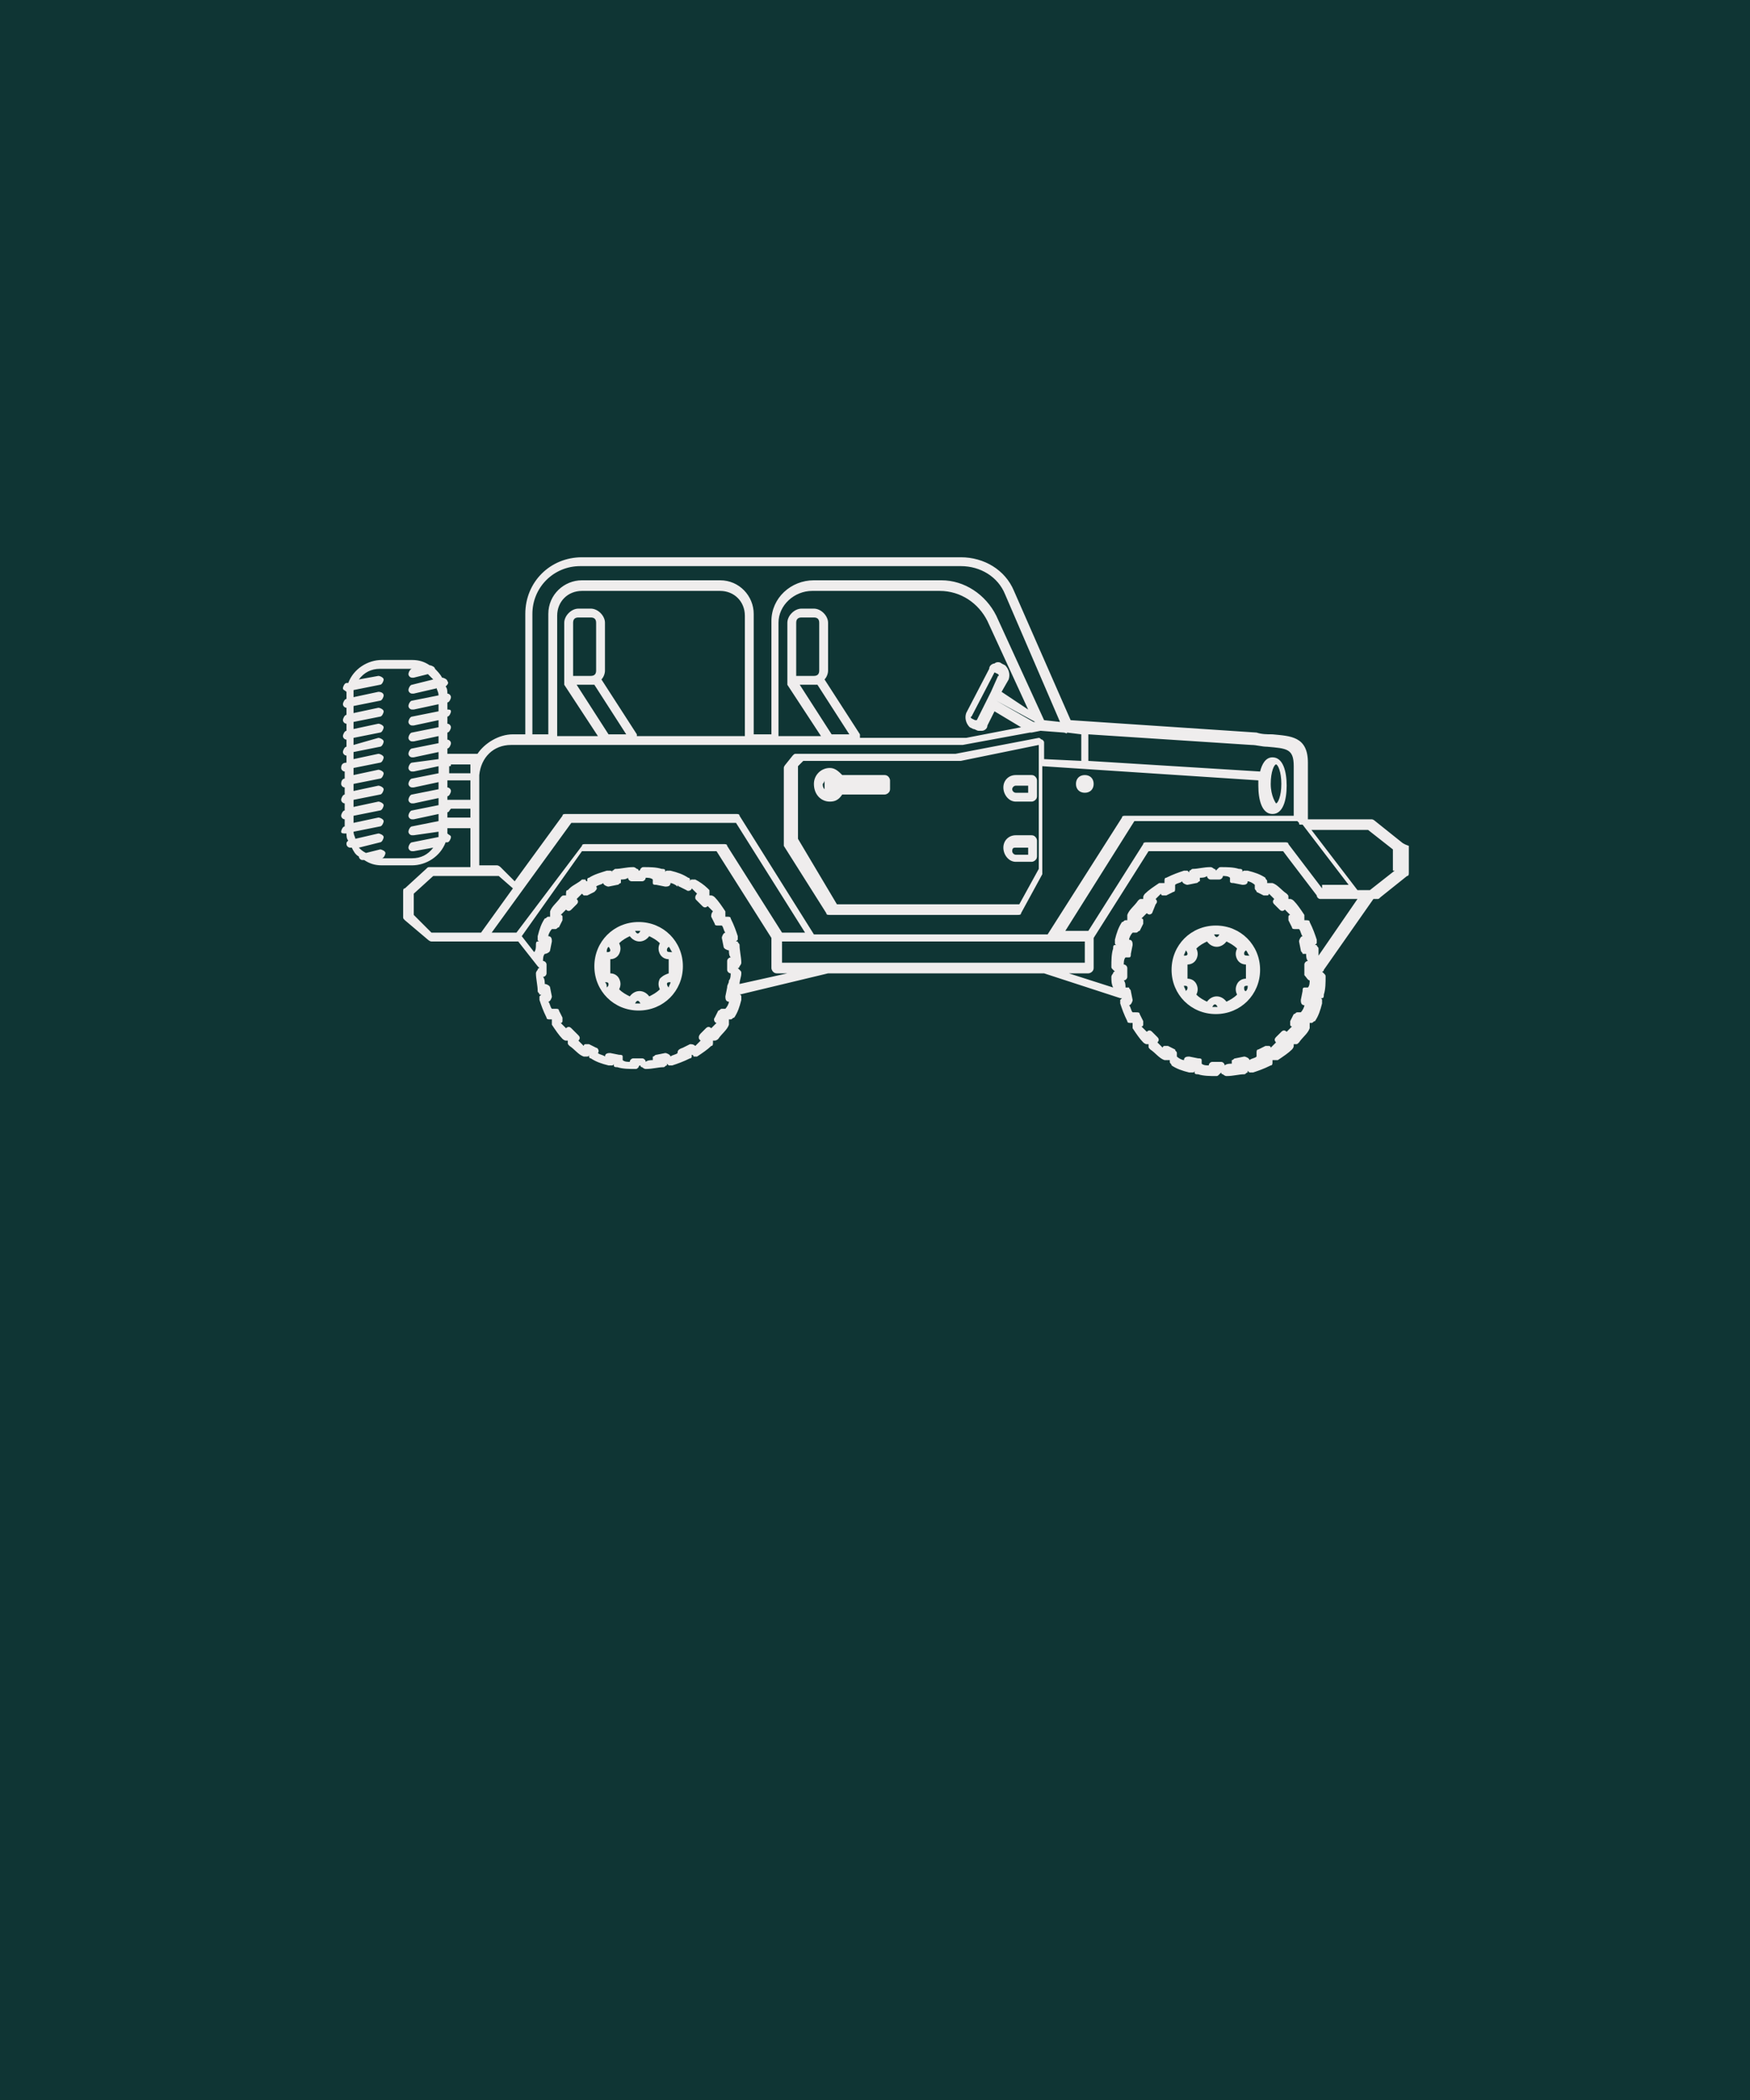 <svg version="1.0" preserveAspectRatio="xMidYMid meet" height="1800" viewBox="0 0 1125 1350" zoomAndPan="magnify" width="1500" xmlns:xlink="http://www.w3.org/1999/xlink" xmlns="http://www.w3.org/2000/svg"><defs><clipPath id="a482ddac1b"><path clip-rule="nonzero" d="M 219.32 358.129 L 905.57 358.129 L 905.57 691.879 L 219.32 691.879 Z M 219.32 358.129"></path></clipPath></defs><rect fill-opacity="1" height="1620" y="-135" fill="#ffffff" width="1350" x="-112.5"></rect><rect fill-opacity="1" height="1620" y="-135" fill="#0f3534" width="1350" x="-112.5"></rect><path fill-rule="nonzero" fill-opacity="1" d="M 781.605 595 C 765.672 595 753.152 607.52 753.152 623.453 C 753.152 639.391 765.672 651.91 781.605 651.91 C 797.543 651.91 810.062 639.391 810.062 623.453 C 810.062 607.52 797.543 595 781.605 595 Z M 795.266 632.559 C 794.129 634.836 794.129 637.113 795.266 639.391 C 792.988 641.664 790.711 642.805 788.438 643.941 C 785.02 639.391 779.332 639.391 775.914 643.941 C 773.641 642.805 771.363 641.664 769.086 639.391 C 770.223 637.113 770.223 634.836 769.086 632.559 C 767.949 630.285 765.672 629.145 763.395 629.145 C 763.395 628.008 763.395 626.867 763.395 624.594 C 763.395 622.316 763.395 622.316 763.395 620.039 C 765.672 620.039 767.949 618.902 769.086 616.625 C 770.223 614.348 770.223 612.07 769.086 609.797 C 771.363 607.52 773.641 606.379 775.914 605.242 C 779.332 609.797 785.02 609.797 788.438 605.242 C 790.711 606.379 792.988 607.52 795.266 609.797 C 794.129 612.07 794.129 614.348 795.266 616.625 C 796.402 618.902 798.68 620.039 800.957 620.039 C 800.957 621.176 800.957 622.316 800.957 624.594 C 800.957 626.867 800.957 626.867 800.957 629.145 C 798.68 629.145 796.402 630.285 795.266 632.559 Z M 799.816 613.211 C 799.816 612.07 799.816 612.07 800.957 610.934 C 802.094 612.07 802.094 613.211 803.234 614.348 C 800.957 614.348 799.816 614.348 799.816 613.211 Z M 783.883 600.691 C 782.746 602.965 781.605 602.965 780.469 600.691 C 781.605 600.691 781.605 600.691 782.746 600.691 C 782.746 600.691 782.746 600.691 783.883 600.691 Z M 762.258 610.934 C 763.395 612.07 763.395 613.211 763.395 613.211 C 763.395 614.348 762.258 614.348 761.117 614.348 C 761.117 613.211 762.258 612.07 762.258 610.934 Z M 761.117 633.699 C 762.258 633.699 763.395 633.699 763.395 634.836 C 763.395 635.977 763.395 635.977 762.258 637.113 C 762.258 635.977 761.117 634.836 761.117 633.699 Z M 779.332 647.355 C 780.469 645.082 781.605 645.082 782.746 647.355 C 781.605 647.355 781.605 647.355 780.469 647.355 C 781.605 647.355 780.469 647.355 779.332 647.355 Z M 800.957 637.113 C 799.816 637.113 799.816 635.977 799.816 634.836 C 799.816 633.699 800.957 633.699 802.094 633.699 C 802.094 634.836 802.094 635.977 800.957 637.113 Z M 800.957 637.113" fill="#efeded"></path><path fill-rule="nonzero" fill-opacity="1" d="M 410.543 592.723 C 394.605 592.723 382.086 605.242 382.086 621.176 C 382.086 637.113 394.605 649.633 410.543 649.633 C 426.477 649.633 438.996 637.113 438.996 621.176 C 438.996 605.242 426.477 592.723 410.543 592.723 Z M 424.199 629.145 C 423.062 631.422 423.062 633.699 424.199 635.977 C 421.926 638.25 419.648 639.391 417.371 640.527 C 413.957 635.977 408.266 635.977 404.852 640.527 C 402.574 639.391 400.297 638.25 398.023 635.977 C 399.16 633.699 399.16 631.422 398.023 629.145 C 396.883 626.867 394.605 625.73 392.332 625.73 C 392.332 624.594 392.332 623.453 392.332 621.176 C 392.332 618.902 392.332 618.902 392.332 616.625 C 394.605 616.625 396.883 615.488 398.023 613.211 C 399.16 610.934 399.16 608.656 398.023 606.379 C 400.297 604.105 402.574 602.965 404.852 601.828 C 408.266 606.379 413.957 606.379 417.371 601.828 C 419.648 602.965 421.926 604.105 424.199 606.379 C 423.062 608.656 423.062 610.934 424.199 613.211 C 425.34 615.488 427.617 616.625 429.891 616.625 C 429.891 617.762 429.891 618.902 429.891 621.176 C 429.891 622.316 429.891 623.453 429.891 625.73 C 426.477 626.867 425.34 628.008 424.199 629.145 Z M 428.754 610.934 C 428.754 609.797 428.754 609.797 429.891 608.656 C 431.031 609.797 431.031 610.934 432.168 612.07 C 429.891 612.07 428.754 612.07 428.754 610.934 Z M 411.68 598.414 C 410.543 600.691 409.402 600.691 408.266 598.414 C 409.402 598.414 409.402 598.414 410.543 598.414 C 411.68 598.414 411.68 598.414 411.68 598.414 Z M 391.191 608.656 C 392.332 609.797 392.332 610.934 392.332 610.934 C 392.332 612.07 391.191 612.07 390.055 612.07 C 390.055 610.934 390.055 609.797 391.191 608.656 Z M 388.914 631.422 C 390.055 631.422 391.191 631.422 391.191 632.559 C 391.191 633.699 391.191 633.699 390.055 634.836 C 390.055 633.699 390.055 632.559 388.914 631.422 Z M 408.266 645.082 C 409.402 642.805 410.543 642.805 411.68 645.082 C 410.543 645.082 410.543 645.082 409.402 645.082 C 408.266 645.082 409.402 645.082 408.266 645.082 Z M 429.891 634.836 C 428.754 633.699 428.754 632.559 428.754 632.559 C 428.754 631.422 429.891 631.422 431.031 631.422 C 431.031 632.559 429.891 633.699 429.891 634.836 Z M 429.891 634.836" fill="#efeded"></path><g clip-path="url(#a482ddac1b)"><path fill-rule="nonzero" fill-opacity="1" d="M 901.121 541.5 L 884.047 527.844 C 884.047 527.844 882.91 526.703 881.77 526.703 L 840.793 526.703 L 840.793 490.281 C 840.793 473.207 829.414 473.207 818.031 472.07 C 814.617 472.07 811.199 472.07 807.785 470.93 L 688.27 462.965 L 651.848 379.871 C 646.156 366.215 632.496 358.246 617.699 358.246 L 374.117 358.246 C 353.629 358.246 337.695 374.18 337.695 394.668 L 337.695 472.07 L 329.727 472.07 C 320.621 472.07 311.516 477.762 306.961 484.59 C 306.961 484.59 306.961 484.59 305.824 484.59 L 287.613 484.59 L 287.613 481.176 C 288.75 481.176 289.891 478.898 289.891 477.762 C 289.891 476.621 288.75 475.484 287.613 475.484 L 287.613 470.93 C 288.75 470.93 289.891 468.656 289.891 467.516 C 289.891 466.379 288.75 465.238 287.613 465.238 L 287.613 460.688 C 288.75 460.688 289.891 458.41 289.891 457.273 C 289.891 456.133 288.75 456.133 287.613 456.133 L 287.613 451.582 C 288.75 451.582 289.891 449.305 289.891 448.168 C 289.891 447.027 288.75 445.891 287.613 445.891 C 287.613 444.75 287.613 442.477 286.473 441.336 C 287.613 440.199 288.75 439.059 287.613 437.922 C 287.613 436.785 285.336 435.645 284.199 435.645 C 283.059 433.367 280.785 431.094 279.645 429.953 C 279.645 428.816 277.367 427.68 276.23 427.68 C 272.816 425.402 269.402 424.262 264.848 424.262 L 245.5 424.262 C 236.391 424.262 227.285 429.953 223.871 439.059 L 222.734 439.059 C 221.594 439.059 220.457 441.336 220.457 442.477 C 220.457 443.613 221.594 443.613 222.734 444.75 C 222.734 445.891 222.734 447.027 222.734 447.027 L 222.734 449.305 C 221.594 449.305 220.457 451.582 220.457 452.719 C 220.457 453.855 221.594 454.996 222.734 454.996 L 222.734 459.547 C 221.594 459.547 220.457 461.824 220.457 462.965 C 220.457 464.102 221.594 465.238 222.734 465.238 L 222.734 469.793 C 221.594 469.793 220.457 472.07 220.457 473.207 C 220.457 474.344 221.594 475.484 222.734 475.484 L 222.734 480.035 C 221.594 480.035 220.457 482.312 220.457 483.453 C 220.457 484.59 221.594 485.727 222.734 485.727 L 222.734 490.281 C 220.457 490.281 219.32 491.418 219.32 493.695 C 219.32 494.832 220.457 495.973 221.594 495.973 L 221.594 500.523 C 220.457 500.523 219.32 501.664 219.32 503.941 C 219.32 505.078 220.457 506.215 221.594 506.215 L 221.594 510.77 C 220.457 510.77 219.32 513.047 219.32 514.184 C 219.32 515.32 220.457 516.461 221.594 516.461 L 221.594 521.012 C 220.457 521.012 219.32 523.289 219.32 524.43 C 219.32 525.566 220.457 526.703 221.594 526.703 L 221.594 531.258 C 220.457 531.258 219.32 533.535 219.32 534.672 C 219.32 535.809 220.457 535.809 222.734 535.809 C 222.734 536.949 222.734 539.227 223.871 540.363 C 222.734 541.5 222.734 541.5 222.734 542.641 C 222.734 543.777 223.871 544.918 225.012 544.918 C 225.012 544.918 225.012 544.918 226.148 544.918 C 227.285 547.191 228.426 549.469 230.699 550.605 C 230.699 551.746 231.84 552.883 232.977 552.883 C 232.977 552.883 232.977 552.883 234.117 552.883 C 237.531 555.16 240.945 556.297 245.5 556.297 L 264.848 556.297 C 273.953 556.297 283.059 550.605 286.473 541.5 L 287.613 541.5 C 288.75 541.5 289.891 539.227 289.891 538.086 C 289.891 536.949 288.75 536.949 287.613 535.809 C 287.613 535.809 287.613 535.809 287.613 534.672 L 287.613 532.395 C 287.613 532.395 287.613 532.395 288.75 532.395 L 302.41 532.395 L 302.41 557.438 L 276.23 557.438 C 275.094 557.438 275.094 557.438 273.953 558.574 L 260.297 571.094 C 259.156 571.094 259.156 572.234 259.156 573.371 L 259.156 589.309 C 259.156 590.445 259.156 590.445 260.297 591.582 L 275.094 604.105 C 275.094 604.105 276.23 605.242 277.367 605.242 L 333.141 605.242 L 345.664 621.176 C 345.664 621.176 346.801 622.316 346.801 622.316 C 346.801 622.316 345.664 622.316 345.664 623.453 C 345.664 623.453 344.523 624.594 344.523 625.73 C 344.523 629.145 345.664 633.699 345.664 637.113 C 345.664 638.25 346.801 638.25 346.801 639.391 C 346.801 639.391 347.938 639.391 347.938 639.391 C 347.938 639.391 346.801 640.527 346.801 640.527 C 346.801 641.664 346.801 641.664 346.801 642.805 C 347.938 646.219 349.078 649.633 351.355 654.188 C 351.355 655.324 352.492 655.324 353.629 655.324 C 353.629 655.324 354.77 655.324 354.77 655.324 C 354.77 655.324 354.77 656.465 354.77 656.465 C 354.77 657.602 354.77 657.602 354.77 658.738 C 357.047 662.152 359.32 665.57 361.598 667.844 C 361.598 667.844 362.734 668.984 363.875 668.984 C 363.875 668.984 365.012 668.984 365.012 668.984 C 365.012 668.984 365.012 670.121 365.012 670.121 C 365.012 671.262 365.012 671.262 366.152 672.398 C 369.566 674.676 371.844 678.09 375.258 679.227 C 376.395 679.227 376.395 679.227 377.535 679.227 C 377.535 679.227 378.672 679.227 378.672 678.09 C 378.672 678.09 378.672 679.227 378.672 679.227 C 378.672 680.367 379.809 680.367 379.809 680.367 C 383.223 682.641 386.641 683.781 391.191 684.918 C 392.332 684.918 392.332 684.918 393.469 684.918 C 393.469 684.918 394.605 684.918 394.605 683.781 C 394.605 683.781 394.605 684.918 394.605 684.918 C 394.605 686.059 395.746 686.059 396.883 686.059 C 400.297 687.195 404.852 687.195 408.266 687.195 C 409.402 687.195 409.402 687.195 410.543 686.059 C 410.543 686.059 410.543 684.918 411.68 684.918 C 411.68 684.918 411.68 686.059 412.82 686.059 C 412.82 686.059 413.957 687.195 415.094 687.195 C 419.648 687.195 423.062 686.059 426.477 686.059 C 427.617 686.059 427.617 684.918 428.754 684.918 C 428.754 684.918 428.754 683.781 428.754 683.781 C 428.754 683.781 429.891 684.918 429.891 684.918 C 431.031 684.918 431.031 684.918 432.168 684.918 C 435.582 683.781 439 682.641 443.551 680.367 C 444.688 680.367 444.688 679.227 444.688 679.227 C 444.688 679.227 444.688 678.09 444.688 678.09 C 444.688 678.09 445.828 678.09 445.828 679.227 C 446.965 679.227 446.965 679.227 448.105 679.227 C 451.52 676.949 454.934 674.676 457.211 672.398 C 458.348 672.398 458.348 671.262 458.348 670.121 C 458.348 670.121 458.348 668.984 458.348 668.984 C 458.348 668.984 459.484 668.984 459.484 668.984 C 459.484 668.984 460.625 668.984 461.762 667.844 C 464.039 664.43 467.453 662.152 468.594 658.738 C 468.594 657.602 468.594 657.602 468.594 656.465 C 468.594 656.465 468.594 655.324 468.594 655.324 C 468.594 655.324 469.73 655.324 469.73 655.324 C 470.867 655.324 470.867 654.188 472.008 654.188 C 474.285 650.773 475.422 647.355 476.559 642.805 C 476.559 641.664 476.559 641.664 476.559 640.527 C 476.559 640.527 476.559 639.391 475.422 639.391 L 532.332 625.73 L 671.199 625.73 L 720.141 641.664 C 720.141 641.664 720.141 641.664 721.281 641.664 C 721.281 641.664 720.141 642.805 720.141 642.805 C 720.141 643.941 720.141 643.941 720.141 645.082 C 721.281 648.496 722.418 651.91 724.695 656.465 C 724.695 657.602 725.832 657.602 726.973 657.602 C 726.973 657.602 728.109 657.602 728.109 657.602 C 728.109 657.602 728.109 658.738 728.109 658.738 C 728.109 659.879 728.109 659.879 728.109 661.016 C 730.387 664.43 732.664 667.844 734.938 670.121 C 734.938 670.121 736.078 671.262 737.215 671.262 C 737.215 671.262 738.355 671.262 738.355 671.262 C 738.355 671.262 738.355 672.398 738.355 672.398 C 738.355 673.535 738.355 673.535 739.492 674.676 C 742.906 676.949 745.184 680.367 748.598 681.504 C 749.734 681.504 749.734 681.504 750.875 681.504 C 750.875 681.504 752.012 681.504 752.012 681.504 C 752.012 681.504 752.012 682.641 752.012 682.641 C 752.012 683.781 753.152 683.781 753.152 684.918 C 756.566 687.195 759.98 688.332 764.531 689.473 C 765.672 689.473 765.672 689.473 766.809 689.473 C 766.809 689.473 767.949 689.473 767.949 688.332 C 767.949 688.332 767.949 689.473 767.949 689.473 C 767.949 690.609 769.086 690.609 770.223 690.609 C 773.641 691.75 778.191 691.75 781.605 691.75 C 782.746 691.75 782.746 691.75 783.883 690.609 C 783.883 690.609 785.02 689.473 785.02 689.473 C 785.02 689.473 785.02 690.609 786.16 690.609 C 786.16 690.609 787.297 691.75 788.438 691.75 C 792.988 691.75 796.402 690.609 799.82 690.609 C 800.957 690.609 800.957 689.473 802.094 689.473 C 802.094 689.473 802.094 688.332 802.094 688.332 C 802.094 688.332 803.234 689.473 803.234 689.473 C 804.371 689.473 804.371 689.473 805.508 689.473 C 808.926 688.332 812.34 687.195 816.891 684.918 C 818.031 684.918 818.031 683.781 818.031 682.641 C 818.031 682.641 818.031 681.504 818.031 681.504 C 818.031 681.504 819.168 681.504 819.168 681.504 C 820.305 681.504 820.305 681.504 821.445 681.504 C 824.859 679.227 828.273 676.949 830.551 674.676 C 830.551 674.676 831.688 673.535 831.688 672.398 C 831.688 672.398 831.688 671.262 831.688 671.262 C 831.688 671.262 832.828 671.262 832.828 671.262 C 833.965 671.262 833.965 671.262 835.105 670.121 C 837.379 666.707 840.793 664.43 841.934 661.016 C 841.934 659.879 841.934 659.879 841.934 658.738 C 841.934 658.738 841.934 657.602 841.934 657.602 C 841.934 657.602 843.07 657.602 843.07 657.602 C 844.211 657.602 844.211 656.465 845.348 656.465 C 847.625 653.047 848.762 649.633 849.902 645.082 C 849.902 643.941 849.902 643.941 849.902 642.805 C 849.902 642.805 849.902 641.664 848.762 641.664 C 848.762 641.664 849.902 641.664 849.902 641.664 C 851.039 641.664 851.039 640.527 851.039 639.391 C 852.176 635.977 852.176 631.422 852.176 628.008 C 852.176 626.867 852.176 626.867 851.039 625.73 C 851.039 625.73 849.902 624.594 849.902 624.594 C 849.902 624.594 851.039 624.594 851.039 623.453 L 882.91 577.926 L 885.188 577.926 C 886.324 577.926 886.324 577.926 887.461 576.785 L 904.535 563.129 C 905.676 563.129 905.676 561.988 905.676 560.852 L 905.676 543.777 C 902.258 542.641 901.121 541.5 901.121 541.5 Z M 849.902 571.094 L 828.273 542.641 C 828.273 541.5 827.137 541.5 825.996 541.5 L 737.215 541.5 C 736.078 541.5 734.938 541.5 734.938 542.641 L 699.652 598.414 L 684.855 598.414 L 729.246 527.844 L 833.965 527.844 L 835.105 528.98 C 835.105 530.117 835.105 530.117 836.242 530.117 C 836.242 530.117 836.242 530.117 837.379 530.117 L 866.973 568.82 L 849.902 568.82 Z M 502.738 618.902 L 502.738 605.242 L 697.379 605.242 L 697.379 618.902 Z M 332.004 599.551 L 316.07 599.551 L 367.289 528.98 L 473.145 528.98 L 517.535 599.551 L 502.738 599.551 L 467.453 543.777 C 467.453 542.641 466.316 542.641 465.176 542.641 L 376.395 542.641 C 375.258 542.641 374.117 542.641 374.117 543.777 Z M 342.25 394.668 C 342.25 377.594 355.906 363.938 372.98 363.938 L 617.699 363.938 C 630.223 363.938 641.605 370.766 646.156 382.148 L 681.441 464.102 L 671.199 462.965 L 640.465 395.809 C 633.637 382.148 619.977 373.043 605.18 373.043 L 523.227 373.043 C 508.43 373.043 495.91 384.426 495.91 399.223 L 495.91 472.07 L 484.527 472.07 L 484.527 394.668 C 484.527 383.285 475.422 373.043 462.902 373.043 L 374.117 373.043 C 362.734 373.043 352.492 382.148 352.492 394.668 L 352.492 472.07 L 342.25 472.07 Z M 534.609 472.07 L 514.121 440.199 L 523.227 440.199 C 524.367 440.199 524.367 440.199 525.504 440.199 L 545.992 472.07 Z M 526.641 431.094 C 526.641 433.367 525.504 434.508 523.227 434.508 L 511.844 434.508 L 511.844 400.359 C 511.844 398.082 512.984 396.945 515.258 396.945 L 523.227 396.945 C 525.504 396.945 526.641 398.082 526.641 400.359 Z M 552.82 472.07 L 530.059 436.785 C 531.195 435.645 532.332 433.367 532.332 431.094 L 532.332 400.359 C 532.332 395.809 527.781 391.254 523.227 391.254 L 515.258 391.254 C 510.707 391.254 506.152 395.809 506.152 400.359 L 506.152 437.922 C 506.152 437.922 506.152 437.922 506.152 439.059 C 506.152 439.059 506.152 440.199 506.152 440.199 L 527.781 473.207 L 500.461 473.207 L 500.461 400.359 C 500.461 388.977 510.707 379.871 522.09 379.871 L 604.043 379.871 C 617.699 379.871 629.082 387.84 634.773 399.223 L 660.953 456.133 L 643.879 444.75 L 648.434 436.785 C 649.57 433.367 648.434 429.953 646.156 427.68 L 643.879 426.539 C 642.742 425.402 640.465 425.402 639.328 426.539 C 638.188 426.539 635.914 427.68 635.914 429.953 L 621.117 458.41 C 619.977 461.824 621.117 465.238 623.391 467.516 L 625.668 468.652 C 626.809 468.652 627.945 469.793 629.082 469.793 C 630.223 469.793 630.223 469.793 631.359 469.793 C 632.496 469.793 634.773 468.652 634.773 466.379 L 639.328 457.273 L 656.402 467.516 L 621.117 474.344 L 552.82 474.344 Z M 637.051 444.75 L 627.945 462.965 C 627.945 462.965 627.945 462.965 626.809 462.965 L 624.531 461.824 C 624.531 461.824 623.391 460.688 624.531 460.688 L 639.328 432.23 L 641.605 433.367 C 641.605 433.367 642.742 434.508 641.605 434.508 Z M 640.465 450.441 L 665.508 464.102 L 664.367 464.102 Z M 383.223 431.094 C 383.223 433.367 382.086 434.508 379.809 434.508 L 368.426 434.508 L 368.426 400.359 C 368.426 398.082 369.566 396.945 371.844 396.945 L 379.809 396.945 C 382.086 396.945 383.223 398.082 383.223 400.359 Z M 379.809 440.199 C 380.949 440.199 380.949 440.199 382.086 440.199 L 402.574 472.07 L 391.191 472.07 L 370.703 440.199 Z M 409.402 472.07 L 386.641 436.785 C 387.777 435.645 388.914 433.367 388.914 431.094 L 388.914 400.359 C 388.914 395.809 384.363 391.254 379.809 391.254 L 371.844 391.254 C 367.289 391.254 362.734 395.809 362.734 400.359 L 362.734 437.922 C 362.734 437.922 362.734 437.922 362.734 439.059 C 362.734 439.059 362.734 440.199 362.734 440.199 L 384.363 473.207 L 358.184 473.207 L 358.184 395.809 C 358.184 386.703 365.012 379.871 374.117 379.871 L 462.902 379.871 C 472.008 379.871 478.836 386.703 478.836 395.809 L 478.836 473.207 L 409.402 473.207 Z M 287.613 514.184 L 287.613 511.906 C 288.75 511.906 289.891 509.629 289.891 508.492 C 289.891 507.355 288.75 506.215 287.613 506.215 L 287.613 501.664 L 302.41 501.664 L 302.41 514.184 Z M 302.41 497.109 L 288.75 497.109 L 288.75 492.559 C 289.891 492.559 289.891 492.559 289.891 491.418 L 302.41 491.418 Z M 281.922 534.672 C 281.922 535.809 281.922 536.949 281.922 538.086 L 264.848 541.5 C 263.711 541.5 262.57 543.777 262.57 544.914 C 262.57 546.055 263.711 547.191 264.848 547.191 C 264.848 547.191 264.848 547.191 265.988 547.191 L 278.508 544.914 C 275.094 549.469 270.539 551.746 264.848 551.746 L 245.5 551.746 C 246.637 551.746 247.773 549.469 247.773 548.332 C 247.773 547.191 245.5 546.055 244.359 546.055 L 235.254 548.332 C 232.977 547.191 231.84 546.055 230.699 544.914 L 244.359 541.5 C 245.5 541.5 246.637 539.227 246.637 538.086 C 246.637 536.949 244.359 535.809 243.223 535.809 L 228.426 539.227 C 228.426 538.086 227.285 536.949 227.285 534.672 L 244.359 531.258 C 245.5 531.258 246.637 528.98 246.637 527.844 C 246.637 526.703 244.359 525.566 243.223 525.566 L 227.285 528.98 L 227.285 524.43 L 244.359 521.012 C 245.5 521.012 246.637 518.738 246.637 517.598 C 246.637 516.461 244.359 515.32 243.223 515.32 L 227.285 518.738 L 227.285 514.184 L 244.359 510.77 C 245.5 510.77 246.637 508.492 246.637 507.355 C 246.637 506.215 244.359 505.078 243.223 505.078 L 227.285 508.492 L 227.285 503.941 L 244.359 500.523 C 245.5 500.523 246.637 498.25 246.637 497.109 C 246.637 495.973 244.359 494.832 243.223 494.832 L 227.285 498.25 L 227.285 493.695 L 244.359 490.281 C 245.5 490.281 246.637 488.004 246.637 486.867 C 246.637 485.727 244.359 484.59 243.223 484.59 L 227.285 488.004 L 227.285 483.453 L 244.359 480.035 C 245.5 480.035 246.637 477.762 246.637 476.621 C 246.637 475.484 244.359 474.344 243.223 474.344 L 227.285 478.898 L 227.285 474.344 L 244.359 470.93 C 245.5 470.93 246.637 468.652 246.637 467.516 C 246.637 466.379 244.359 465.238 243.223 465.238 L 227.285 468.652 L 227.285 464.102 L 244.359 460.688 C 245.5 460.688 246.637 458.41 246.637 457.273 C 246.637 456.133 244.359 454.996 243.223 454.996 L 227.285 458.41 L 227.285 453.855 L 244.359 450.441 C 245.5 450.441 246.637 448.168 246.637 447.027 C 246.637 445.891 245.5 444.75 243.223 444.75 L 227.285 448.168 L 227.285 447.027 C 227.285 445.891 227.285 444.75 227.285 443.613 L 244.359 440.199 C 245.5 440.199 246.637 437.922 246.637 436.785 C 246.637 435.645 244.359 434.508 243.223 434.508 L 230.699 436.785 C 234.117 432.23 238.668 429.953 244.359 429.953 L 264.848 429.953 C 263.711 429.953 262.57 432.23 262.57 433.367 C 262.57 434.508 263.711 435.645 264.848 435.645 C 264.848 435.645 264.848 435.645 265.988 435.645 L 275.094 433.367 C 276.23 434.508 277.367 435.645 278.508 436.785 L 264.848 440.199 C 263.711 440.199 262.57 442.477 262.57 443.613 C 262.57 444.75 263.711 445.891 264.848 445.891 C 264.848 445.891 264.848 445.891 265.988 445.891 L 280.785 442.477 C 280.785 443.613 281.922 444.75 281.922 447.027 L 264.848 450.441 C 263.711 450.441 262.57 452.719 262.57 453.855 C 262.57 454.996 263.711 456.133 264.848 456.133 C 264.848 456.133 264.848 456.133 265.988 456.133 L 281.922 452.719 L 281.922 457.273 L 264.848 460.688 C 263.711 460.688 262.57 462.965 262.57 464.102 C 262.57 465.238 263.711 466.379 264.848 466.379 C 264.848 466.379 264.848 466.379 265.988 466.379 L 281.922 462.965 L 281.922 467.516 L 264.848 470.93 C 263.711 470.93 262.57 473.207 262.57 474.344 C 262.57 475.484 263.711 476.621 264.848 476.621 C 264.848 476.621 264.848 476.621 265.988 476.621 L 281.922 473.207 L 281.922 477.762 L 264.848 481.176 C 263.711 481.176 262.57 483.453 262.57 484.59 C 262.57 485.727 263.711 486.867 264.848 486.867 C 264.848 486.867 264.848 486.867 265.988 486.867 L 281.922 483.453 L 281.922 488.004 L 264.848 490.281 C 263.711 490.281 262.57 492.559 262.57 493.695 C 262.57 494.832 263.711 495.973 264.848 495.973 C 264.848 495.973 264.848 495.973 265.988 495.973 L 281.922 492.559 L 281.922 497.109 L 264.848 500.523 C 263.711 500.523 262.57 502.801 262.57 503.941 C 262.57 505.078 263.711 506.215 264.848 506.215 C 264.848 506.215 264.848 506.215 265.988 506.215 L 281.922 502.801 L 281.922 507.355 L 264.848 510.77 C 263.711 510.77 262.57 513.047 262.57 514.184 C 262.57 515.32 263.711 516.461 264.848 516.461 C 264.848 516.461 264.848 516.461 265.988 516.461 L 281.922 513.047 L 281.922 517.598 L 264.848 521.012 C 263.711 521.012 262.57 523.289 262.57 524.43 C 262.57 525.566 263.711 526.703 264.848 526.703 C 264.848 526.703 264.848 526.703 265.988 526.703 L 281.922 523.289 L 281.922 527.844 L 264.848 531.258 C 263.711 531.258 262.57 533.535 262.57 534.672 C 262.57 535.809 263.711 536.949 264.848 536.949 C 264.848 536.949 264.848 536.949 265.988 536.949 Z M 287.613 526.703 L 287.613 522.152 C 288.75 522.152 288.75 521.012 289.891 519.875 L 302.41 519.875 L 302.41 525.566 L 287.613 525.566 Z M 308.102 528.98 L 308.102 498.25 C 309.238 486.867 317.207 478.898 328.59 478.898 L 618.84 478.898 L 662.094 470.93 C 662.094 470.93 662.094 470.93 663.23 470.93 L 668.922 469.793 L 683.719 470.93 C 684.855 470.93 685.996 472.07 685.996 470.93 L 695.102 472.07 L 695.102 489.141 L 671.199 488.004 L 671.199 477.762 C 671.199 476.621 671.199 476.621 670.059 475.484 C 668.922 475.484 668.922 474.344 667.781 474.344 L 614.285 484.59 L 511.844 484.59 C 510.707 484.59 510.707 484.59 509.57 485.727 L 505.016 491.418 C 505.016 491.418 503.879 492.559 503.879 493.695 L 503.879 542.641 C 503.879 542.641 503.879 543.777 503.879 543.777 L 531.195 587.031 C 531.195 588.168 532.332 588.168 533.473 588.168 L 654.125 588.168 C 655.262 588.168 656.402 588.168 656.402 587.031 L 670.059 561.988 C 670.059 561.988 670.059 560.852 670.059 560.852 L 670.059 492.559 L 808.926 501.664 C 808.926 502.801 808.926 503.941 808.926 505.078 C 808.926 514.184 811.199 523.289 818.031 523.289 C 824.859 523.289 827.137 514.184 827.137 505.078 C 827.137 495.973 824.859 486.867 818.031 486.867 C 813.477 486.867 811.199 491.418 810.062 495.973 L 699.652 489.141 L 699.652 472.07 L 804.371 478.898 C 807.785 478.898 811.199 480.035 814.617 480.035 C 827.137 481.176 831.688 481.176 831.688 492.559 L 831.688 524.426 L 723.555 524.426 C 722.418 524.426 721.281 524.426 721.281 525.566 L 673.473 600.688 L 523.227 600.688 L 475.422 524.43 C 475.422 523.289 474.285 523.289 473.145 523.289 L 363.875 523.289 C 362.734 523.289 361.598 523.289 361.598 524.43 L 330.867 566.543 L 321.762 557.438 C 321.762 557.438 320.621 556.297 319.484 556.297 L 308.102 556.297 Z M 667.781 478.898 L 667.781 558.574 L 655.262 581.34 L 538.023 581.34 L 512.984 539.227 L 512.984 492.559 L 516.398 489.141 L 617.699 489.141 Z M 816.891 503.941 C 816.891 495.973 819.168 491.418 820.305 491.418 C 821.445 491.418 823.723 495.973 823.723 503.941 C 823.723 511.906 821.445 516.461 820.305 516.461 C 820.305 516.461 816.891 511.906 816.891 503.941 Z M 265.988 588.168 L 265.988 574.512 L 278.508 563.129 L 320.621 563.129 L 329.727 571.094 L 309.238 599.551 L 277.367 599.551 Z M 467.453 634.836 L 466.316 640.527 C 466.316 641.664 466.316 643.941 468.594 643.941 C 468.594 645.082 467.453 647.355 466.316 648.496 C 465.176 648.496 465.176 648.496 464.039 648.496 C 462.902 648.496 462.902 649.633 461.762 649.633 L 459.484 654.188 C 458.348 655.324 459.484 657.602 460.625 657.602 C 459.484 658.738 458.348 659.879 457.211 661.016 C 456.07 659.879 454.934 659.879 453.797 661.016 L 450.379 664.43 C 450.379 664.43 449.242 665.57 449.242 666.707 C 449.242 667.844 449.242 667.844 450.379 668.984 C 449.242 670.121 448.105 671.262 446.965 672.398 C 445.828 671.262 444.688 671.262 443.551 671.262 L 438.996 673.535 C 435.582 674.676 435.582 675.812 435.582 676.953 C 434.445 678.09 432.168 678.09 431.031 679.227 C 431.031 678.09 428.754 676.953 427.617 676.953 L 421.926 678.09 C 420.785 678.09 420.785 679.227 419.648 679.227 C 419.648 680.367 419.648 680.367 419.648 681.504 C 418.512 681.504 416.234 681.504 415.094 682.641 C 415.094 681.504 413.957 680.367 412.82 680.367 L 407.129 680.367 C 405.988 680.367 404.852 681.504 404.852 682.641 C 403.711 682.641 401.438 682.641 400.297 681.504 C 400.297 680.367 400.297 680.367 400.297 679.227 C 400.297 678.09 399.16 678.09 398.023 678.09 L 392.332 676.953 C 391.191 676.953 388.914 676.953 388.914 679.227 C 387.777 678.09 385.5 678.09 384.363 676.953 C 385.5 675.812 384.363 673.535 383.223 673.535 L 378.672 671.262 C 377.535 671.262 377.535 671.262 376.395 671.262 C 375.258 671.262 375.258 672.398 375.258 672.398 C 374.117 671.262 372.98 670.121 371.844 668.984 C 372.98 667.844 372.98 666.707 371.844 665.57 L 367.289 661.016 C 366.152 659.879 365.012 659.879 363.875 661.016 C 362.734 659.879 361.598 658.738 360.461 657.602 C 361.598 657.602 361.598 656.465 361.598 656.465 C 361.598 655.324 361.598 655.324 361.598 654.188 L 359.32 649.633 C 359.32 648.496 358.184 648.496 357.047 648.496 C 355.906 648.496 355.906 648.496 354.77 648.496 C 353.629 647.355 353.629 645.082 352.492 643.941 C 353.629 643.941 354.77 641.664 354.77 640.527 L 353.629 634.836 C 353.629 633.699 351.355 632.559 350.215 632.559 C 350.215 631.422 350.215 629.145 349.078 628.008 C 350.215 628.008 351.355 626.867 351.355 625.73 L 351.355 620.039 C 351.355 618.902 350.215 617.762 349.078 617.762 C 349.078 616.625 349.078 614.348 350.215 613.211 C 351.355 613.211 353.629 612.07 353.629 610.934 L 354.77 605.242 C 354.77 604.105 354.77 601.828 352.492 601.828 C 352.492 600.688 353.629 598.414 354.77 597.273 C 355.906 597.273 355.906 597.273 357.047 597.273 C 358.184 597.273 358.184 596.137 359.32 596.137 L 361.598 591.582 C 361.598 590.445 361.598 590.445 361.598 589.309 C 361.598 588.168 360.461 588.168 360.461 588.168 C 361.598 587.031 362.734 585.891 363.875 584.754 C 365.012 585.891 366.152 585.891 367.289 584.754 L 370.703 581.34 C 371.844 580.203 371.844 579.062 370.703 577.926 C 371.844 576.785 372.98 575.648 374.117 574.512 C 374.117 574.512 375.258 575.648 375.258 575.648 C 376.395 575.648 376.395 575.648 377.535 575.648 L 382.086 573.371 C 383.223 572.234 384.363 571.094 383.223 569.957 C 384.363 568.82 386.641 568.82 387.777 567.68 C 387.777 568.82 390.055 569.957 391.191 569.957 L 396.883 568.82 C 398.023 568.82 398.023 567.68 399.16 567.68 C 399.16 566.543 399.16 566.543 399.16 565.402 C 400.297 565.402 402.574 565.402 403.711 564.266 C 403.711 565.402 404.852 566.543 405.988 566.543 L 412.82 566.543 C 413.957 566.543 415.094 565.402 415.094 564.266 C 416.234 564.266 418.512 564.266 419.648 565.402 C 419.648 566.543 419.648 566.543 419.648 567.68 C 419.648 568.82 420.785 568.82 421.926 568.82 L 427.617 569.957 C 428.754 569.957 431.031 569.957 431.031 567.68 C 432.168 567.68 434.445 568.82 435.582 569.957 C 435.582 567.68 435.582 569.957 436.723 569.957 L 441.273 572.234 C 442.414 573.371 444.688 572.234 444.688 571.094 C 445.828 572.234 446.965 573.371 448.105 574.512 C 448.105 574.512 446.965 575.648 446.965 576.785 C 446.965 577.926 446.965 577.926 448.105 579.062 L 451.52 582.477 C 452.656 583.617 453.797 583.617 454.934 582.477 C 456.07 583.617 457.211 584.754 458.348 585.891 C 457.211 587.031 457.211 588.168 457.211 589.309 L 459.484 593.859 C 459.484 595 460.625 595 461.762 595 C 462.902 595 462.902 595 464.039 595 C 465.176 596.137 465.176 598.414 466.316 599.551 C 465.176 599.551 464.039 601.828 464.039 602.965 L 465.176 608.656 C 465.176 609.797 467.453 610.934 468.594 610.934 C 468.594 612.07 468.594 614.348 469.73 615.488 C 468.594 615.488 467.453 616.625 467.453 617.762 L 467.453 623.453 C 467.453 624.594 468.594 625.73 469.73 625.73 C 469.73 626.867 469.73 629.145 468.594 630.285 C 468.594 632.559 467.453 632.559 467.453 634.836 Z M 475.422 632.559 C 475.422 630.285 476.559 628.008 476.559 625.73 C 476.559 624.594 476.559 624.594 475.422 623.453 C 475.422 623.453 474.285 622.316 474.285 622.316 C 474.285 622.316 475.422 622.316 475.422 621.18 C 475.422 621.18 476.559 620.039 476.559 618.902 C 476.559 615.488 475.422 610.934 475.422 607.52 C 475.422 606.379 474.285 606.379 474.285 605.242 C 474.285 605.242 473.145 605.242 473.145 605.242 C 473.145 605.242 474.285 604.105 474.285 604.105 C 474.285 602.965 474.285 602.965 474.285 601.828 C 473.145 598.414 472.008 595 469.73 590.445 C 469.73 589.309 468.594 589.309 467.453 589.309 C 467.453 589.309 466.316 589.309 466.316 589.309 C 466.316 589.309 466.316 588.168 466.316 588.168 C 466.316 587.031 466.316 587.031 466.316 585.891 C 464.039 582.477 461.762 579.062 459.484 576.785 C 459.484 576.785 458.348 575.648 457.211 575.648 C 457.211 575.648 456.07 575.648 456.07 575.648 C 456.07 574.512 456.07 573.371 456.07 572.234 C 456.07 572.234 454.934 571.094 454.934 571.094 C 452.656 568.82 449.242 566.543 446.965 565.406 C 445.828 565.406 445.828 565.406 444.688 565.406 C 444.688 565.406 443.551 565.406 443.551 566.543 C 443.551 566.543 443.551 565.406 443.551 565.406 C 443.551 564.266 442.414 564.266 442.414 564.266 C 438.996 561.988 435.582 560.852 431.031 559.715 C 429.891 559.715 429.891 559.715 428.754 559.715 C 428.754 559.715 427.617 559.715 427.617 560.852 C 427.617 560.852 427.617 559.715 427.617 559.715 C 427.617 558.574 426.477 558.574 425.34 558.574 C 421.926 557.438 417.371 557.438 413.957 557.438 C 412.82 557.438 412.82 557.438 411.68 558.574 C 411.68 558.574 411.68 559.715 410.543 559.715 C 410.543 559.715 410.543 558.574 409.402 558.574 C 409.402 558.574 408.266 557.438 407.129 557.438 C 402.574 557.438 399.16 558.574 395.746 558.574 C 394.605 558.574 394.605 559.715 393.469 559.715 C 393.469 559.715 393.469 560.852 393.469 560.852 C 393.469 560.852 393.469 559.715 392.332 559.715 C 391.191 559.715 391.191 559.715 390.055 559.715 C 386.641 560.852 382.086 561.988 378.672 564.266 C 377.531 564.266 377.531 565.406 377.531 565.406 C 377.531 565.406 377.531 566.543 377.531 566.543 C 377.531 566.543 376.395 566.543 376.395 565.406 C 375.258 565.406 375.258 565.406 374.117 565.406 C 371.844 567.68 368.426 568.82 366.152 571.094 C 366.152 571.094 366.152 571.094 365.012 572.234 C 363.875 572.234 363.875 573.371 363.875 574.512 C 363.875 574.512 363.875 575.648 363.875 575.648 C 363.875 575.648 362.734 575.648 362.734 575.648 C 361.598 575.648 361.598 575.648 360.461 576.785 C 358.184 580.203 354.77 582.477 353.629 585.891 C 353.629 587.031 353.629 587.031 353.629 588.168 C 353.629 588.168 353.629 589.309 353.629 589.309 C 353.629 589.309 352.492 589.309 352.492 589.309 C 351.355 589.309 351.355 590.445 350.215 590.445 C 347.938 593.859 346.801 597.273 345.664 601.828 C 345.664 602.965 345.664 602.965 345.664 604.105 C 345.664 604.105 345.664 605.242 346.801 605.242 C 346.801 605.242 345.664 605.242 345.664 605.242 C 344.523 605.242 344.523 606.379 344.523 607.52 C 344.523 608.656 344.523 610.934 343.387 612.07 L 335.418 601.828 L 374.117 547.191 L 460.625 547.191 L 495.91 602.965 L 495.91 622.316 C 495.91 623.453 497.047 625.73 499.324 625.73 L 506.152 625.73 Z M 841.934 630.285 C 841.934 631.422 841.934 633.699 840.793 634.836 C 839.656 634.836 839.656 634.836 838.52 634.836 C 837.379 634.836 837.379 635.977 837.379 637.113 L 836.242 642.805 C 836.242 643.941 836.242 646.219 838.52 646.219 C 838.52 647.355 837.379 649.633 836.242 650.773 C 835.105 650.773 835.105 650.773 833.965 650.773 C 832.828 650.773 832.828 651.91 831.688 651.91 L 829.414 656.465 C 829.414 657.602 829.414 657.602 829.414 658.738 C 829.414 659.879 830.551 659.879 830.551 659.879 C 829.414 661.016 828.273 662.152 827.137 663.293 C 825.996 662.152 824.859 662.152 823.723 663.293 L 820.305 666.707 C 819.168 667.844 819.168 668.984 820.305 670.121 C 819.168 671.262 818.031 672.398 816.891 673.535 C 816.891 672.398 815.754 672.398 815.754 672.398 C 814.617 672.398 814.617 672.398 813.477 672.398 L 808.926 674.676 C 807.785 674.676 807.785 675.812 807.785 676.953 C 807.785 678.09 807.785 678.09 807.785 679.227 C 806.648 680.367 804.371 680.367 803.234 681.504 C 803.234 680.367 800.957 679.227 799.82 679.227 L 794.129 680.367 C 792.988 680.367 792.988 681.504 791.852 681.504 C 791.852 682.641 791.852 682.641 791.852 683.781 C 790.711 683.781 788.438 683.781 787.297 684.918 C 787.297 683.781 786.16 682.641 785.02 682.641 L 779.332 682.641 C 778.191 682.641 777.055 683.781 777.055 684.918 C 775.914 684.918 773.641 684.918 772.5 683.781 C 772.5 682.641 772.5 682.641 772.5 681.504 C 772.5 680.367 771.363 680.367 770.223 680.367 L 764.531 679.227 C 763.395 679.227 761.117 679.227 761.117 681.504 C 759.98 681.504 757.703 680.367 756.566 679.227 C 756.566 678.09 756.566 678.09 756.566 676.953 C 756.566 675.812 755.426 675.812 755.426 674.676 L 750.875 672.398 C 749.734 672.398 749.734 672.398 748.598 672.398 C 747.461 672.398 747.461 673.535 747.461 673.535 C 746.32 672.398 745.184 671.262 744.043 670.121 C 745.184 668.984 745.184 667.844 744.043 666.707 L 740.629 663.293 C 739.492 662.152 738.355 662.152 737.215 663.293 C 736.078 662.152 734.938 661.016 733.801 659.879 C 734.938 659.879 734.938 658.738 734.938 658.738 C 734.938 657.602 734.938 657.602 734.938 656.465 L 732.664 651.91 C 732.664 650.773 731.523 650.773 730.387 650.773 C 729.246 650.773 729.246 650.773 728.109 650.773 C 726.973 649.633 726.973 647.355 725.832 646.219 C 726.973 646.219 728.109 643.941 728.109 642.805 L 726.973 637.113 C 726.973 635.977 725.832 635.977 725.832 634.836 C 724.695 634.836 724.695 634.836 723.555 634.836 C 723.555 633.699 723.555 631.422 722.418 630.285 C 723.555 630.285 724.695 629.145 724.695 628.008 L 724.695 622.316 C 724.695 621.176 723.559 620.039 722.418 620.039 C 722.418 618.902 722.418 616.625 723.555 615.488 C 724.695 615.488 724.695 615.488 725.832 615.488 C 726.973 615.488 726.973 614.348 726.973 613.211 L 728.109 607.52 C 728.109 606.379 728.109 604.105 725.832 604.105 C 725.832 602.965 726.973 600.688 728.109 599.551 C 729.246 599.551 729.246 599.551 730.387 599.551 C 731.523 599.551 731.523 598.414 732.664 598.414 L 734.938 593.859 C 734.938 592.723 734.938 592.723 734.938 591.582 C 734.938 590.445 733.801 590.445 733.801 590.445 C 734.938 589.309 736.078 588.168 737.215 587.031 C 738.355 588.168 739.492 588.168 740.629 587.031 L 742.906 581.34 C 744.043 580.203 744.043 579.062 742.906 577.926 C 744.043 576.785 745.184 575.648 746.32 574.512 C 746.32 575.648 747.461 575.648 747.461 575.648 C 748.598 575.648 748.598 575.648 749.734 575.648 L 754.289 573.371 C 755.426 573.371 755.426 572.234 755.426 571.094 C 755.426 569.957 755.426 569.957 755.426 568.82 C 756.566 567.68 758.844 567.68 759.98 566.543 C 759.98 567.68 762.258 568.82 763.395 568.82 L 769.086 567.68 C 770.223 567.68 770.223 566.543 771.363 566.543 C 771.363 565.402 771.363 565.402 771.363 564.266 C 772.5 564.266 774.777 564.266 775.914 563.129 C 775.914 564.266 777.055 565.402 778.191 565.402 L 783.883 565.402 C 785.02 565.402 786.16 564.266 786.16 563.129 C 787.297 563.129 789.574 563.129 790.711 564.266 C 790.711 565.402 790.711 565.402 790.711 566.543 C 790.711 567.68 791.852 567.68 792.988 567.68 L 798.68 568.82 C 799.82 568.82 802.094 568.82 802.094 566.543 C 803.234 566.543 805.508 567.68 806.648 568.82 C 806.648 569.957 806.648 569.957 806.648 571.094 C 806.648 572.234 807.785 572.234 807.785 573.371 L 812.34 575.648 C 813.477 575.648 813.477 575.648 814.617 575.648 C 815.754 575.648 815.754 574.512 815.754 574.512 C 816.891 575.648 818.031 576.785 819.168 577.926 C 818.031 579.062 818.031 580.203 819.168 581.34 L 822.582 584.754 C 823.723 585.891 824.859 585.891 825.996 584.754 C 827.137 585.891 828.273 587.031 829.414 588.168 C 828.273 588.168 828.273 589.309 828.273 589.309 C 828.273 590.445 828.273 590.445 828.273 591.582 L 830.551 596.137 C 830.551 597.273 831.688 597.273 832.828 597.273 C 833.965 597.273 833.965 597.273 835.105 597.273 C 836.242 598.414 836.242 600.688 837.379 601.828 C 836.242 601.828 835.105 604.105 835.105 605.242 L 836.242 610.934 C 836.242 612.07 837.379 612.07 837.379 613.211 C 838.52 613.211 838.52 613.211 839.656 613.211 C 839.656 614.348 839.656 616.625 840.793 617.762 C 839.656 617.762 838.52 618.902 838.52 620.039 L 838.52 626.867 C 839.656 628.008 840.793 630.285 841.934 630.285 Z M 847.625 614.348 C 847.625 613.211 847.625 612.07 847.625 609.797 C 847.625 608.656 846.484 608.656 846.484 607.52 C 846.484 607.52 845.348 607.52 845.348 607.52 C 845.348 607.52 846.484 606.379 846.484 606.379 C 846.484 605.242 846.484 605.242 846.484 604.105 C 845.348 600.691 844.211 597.273 841.934 592.723 C 841.934 591.582 840.793 591.582 839.656 591.582 C 839.656 591.582 838.52 591.582 838.52 591.582 C 838.52 591.582 838.52 590.445 838.52 590.445 C 838.52 589.309 838.52 589.309 838.52 588.168 C 836.242 584.754 833.965 581.34 831.688 579.062 C 831.688 579.062 830.551 577.926 829.414 577.926 C 829.414 577.926 828.273 577.926 828.273 577.926 C 828.273 577.926 828.273 576.785 828.273 576.785 C 828.273 575.648 828.273 575.648 827.137 574.512 C 823.723 572.234 821.445 568.82 818.031 567.68 C 816.891 567.68 816.891 567.68 815.754 567.68 C 815.754 567.68 814.617 567.68 814.617 567.68 C 814.617 567.68 814.617 566.543 814.617 566.543 C 814.617 565.406 813.477 565.406 813.477 564.266 C 810.062 561.988 806.648 560.852 802.094 559.715 C 800.957 559.715 800.957 559.715 799.82 559.715 C 799.82 559.715 798.68 559.715 798.68 560.852 C 798.68 560.852 798.68 559.715 798.68 559.715 C 798.68 558.574 797.543 558.574 796.402 558.574 C 792.988 557.438 788.438 557.438 785.02 557.438 C 783.883 557.438 783.883 557.438 782.746 558.574 C 782.746 558.574 781.605 559.715 781.605 559.715 C 781.605 559.715 781.605 558.574 780.469 558.574 C 780.469 558.574 779.332 557.438 778.191 557.438 C 773.641 557.438 770.223 558.574 766.809 558.574 C 765.672 558.574 765.672 559.715 764.531 559.715 C 764.531 559.715 764.531 560.852 764.531 560.852 C 764.531 560.852 763.395 559.715 763.395 559.715 C 762.258 559.715 762.258 559.715 761.117 559.715 C 757.703 560.852 754.289 561.988 749.734 564.266 C 748.598 564.266 748.598 565.402 748.598 566.543 C 748.598 566.543 748.598 567.68 748.598 567.68 C 748.598 567.68 747.461 567.68 747.461 567.68 C 746.32 567.68 746.32 567.68 745.184 567.68 C 741.77 569.957 738.355 572.234 736.078 574.512 C 736.078 574.512 734.938 575.648 734.938 576.785 C 734.938 576.785 734.938 577.926 734.938 577.926 C 734.938 577.926 733.801 577.926 733.801 577.926 C 732.664 577.926 732.664 577.926 731.523 579.062 C 729.246 582.477 725.832 584.754 724.695 588.168 C 724.695 589.309 724.695 589.309 724.695 590.445 C 724.695 590.445 724.695 591.582 724.695 591.582 C 724.695 591.582 723.559 591.582 723.559 591.582 C 722.418 591.582 722.418 592.723 721.281 592.723 C 719.004 596.137 717.867 599.551 716.727 604.105 C 716.727 605.242 716.727 605.242 716.727 606.379 C 716.727 606.379 716.727 607.52 717.867 607.52 C 717.867 607.52 716.727 607.52 716.727 607.52 C 715.59 607.52 715.59 608.656 715.59 609.797 C 714.449 613.211 714.449 617.762 714.449 621.176 C 714.449 622.316 714.449 622.316 715.59 623.453 C 715.59 623.453 716.727 624.594 716.727 624.594 C 716.727 624.594 715.59 624.594 715.59 625.73 C 715.59 625.73 714.449 626.867 714.449 628.008 C 714.449 630.285 714.449 632.559 715.59 634.836 L 687.133 625.73 L 699.652 625.73 C 700.793 625.73 703.07 624.594 703.07 622.316 L 703.07 602.965 L 738.355 547.191 L 824.859 547.191 L 828.273 551.746 L 846.484 575.648 C 846.484 576.785 847.625 577.926 848.762 577.926 L 872.664 577.926 Z M 896.566 559.715 L 880.633 572.234 L 872.664 572.234 L 843.07 533.535 L 879.496 533.535 L 895.43 546.055 L 895.43 559.715 Z M 896.566 559.715" fill="#efeded"></path></g><path fill-rule="nonzero" fill-opacity="1" d="M 652.984 515.32 L 663.23 515.32 C 664.367 515.32 666.645 514.184 666.645 511.906 L 666.645 501.664 C 666.645 500.523 665.508 498.25 663.23 498.25 L 652.984 498.25 C 648.434 498.25 645.02 501.664 645.02 506.215 C 645.02 510.77 648.434 515.32 652.984 515.32 Z M 652.984 505.078 L 660.953 505.078 L 660.953 509.629 L 652.984 509.629 C 651.848 509.629 650.711 508.492 650.711 507.355 C 650.711 506.215 651.848 505.078 652.984 505.078 Z M 652.984 505.078" fill="#efeded"></path><path fill-rule="nonzero" fill-opacity="1" d="M 652.984 554.023 L 663.23 554.023 C 664.367 554.023 666.645 552.883 666.645 550.605 L 666.645 540.363 C 666.645 539.227 665.508 536.949 663.23 536.949 L 652.984 536.949 C 648.434 536.949 645.02 540.363 645.02 544.914 C 645.02 549.469 648.434 554.023 652.984 554.023 Z M 652.984 544.914 L 660.953 544.914 L 660.953 549.469 L 652.984 549.469 C 651.848 549.469 650.711 548.332 650.711 547.191 C 650.711 544.914 651.848 544.914 652.984 544.914 Z M 652.984 544.914" fill="#efeded"></path><path fill-rule="nonzero" fill-opacity="1" d="M 533.473 515.32 C 536.887 515.32 539.164 514.184 541.438 510.77 L 568.758 510.77 C 569.895 510.77 572.172 509.629 572.172 507.355 L 572.172 501.664 C 572.172 500.523 571.035 498.25 568.758 498.25 L 541.438 498.25 C 539.164 495.973 536.887 493.695 533.473 493.695 C 527.781 493.695 523.227 498.25 523.227 503.941 C 523.227 510.77 527.781 515.32 533.473 515.32 Z M 530.059 501.664 L 530.059 507.355 C 528.918 506.215 528.918 505.078 528.918 503.941 C 528.918 503.941 530.059 502.801 530.059 501.664 Z M 530.059 501.664" fill="#efeded"></path><path fill-rule="nonzero" fill-opacity="1" d="M 697.379 509.629 C 700.793 509.629 703.07 507.355 703.07 503.941 C 703.07 500.523 700.793 498.25 697.379 498.25 C 693.961 498.25 691.688 500.523 691.688 503.941 C 691.688 507.355 693.961 509.629 697.379 509.629 Z M 697.379 503.941 C 696.238 505.078 696.238 505.078 697.379 503.941 Z M 697.379 503.941" fill="#efeded"></path></svg>